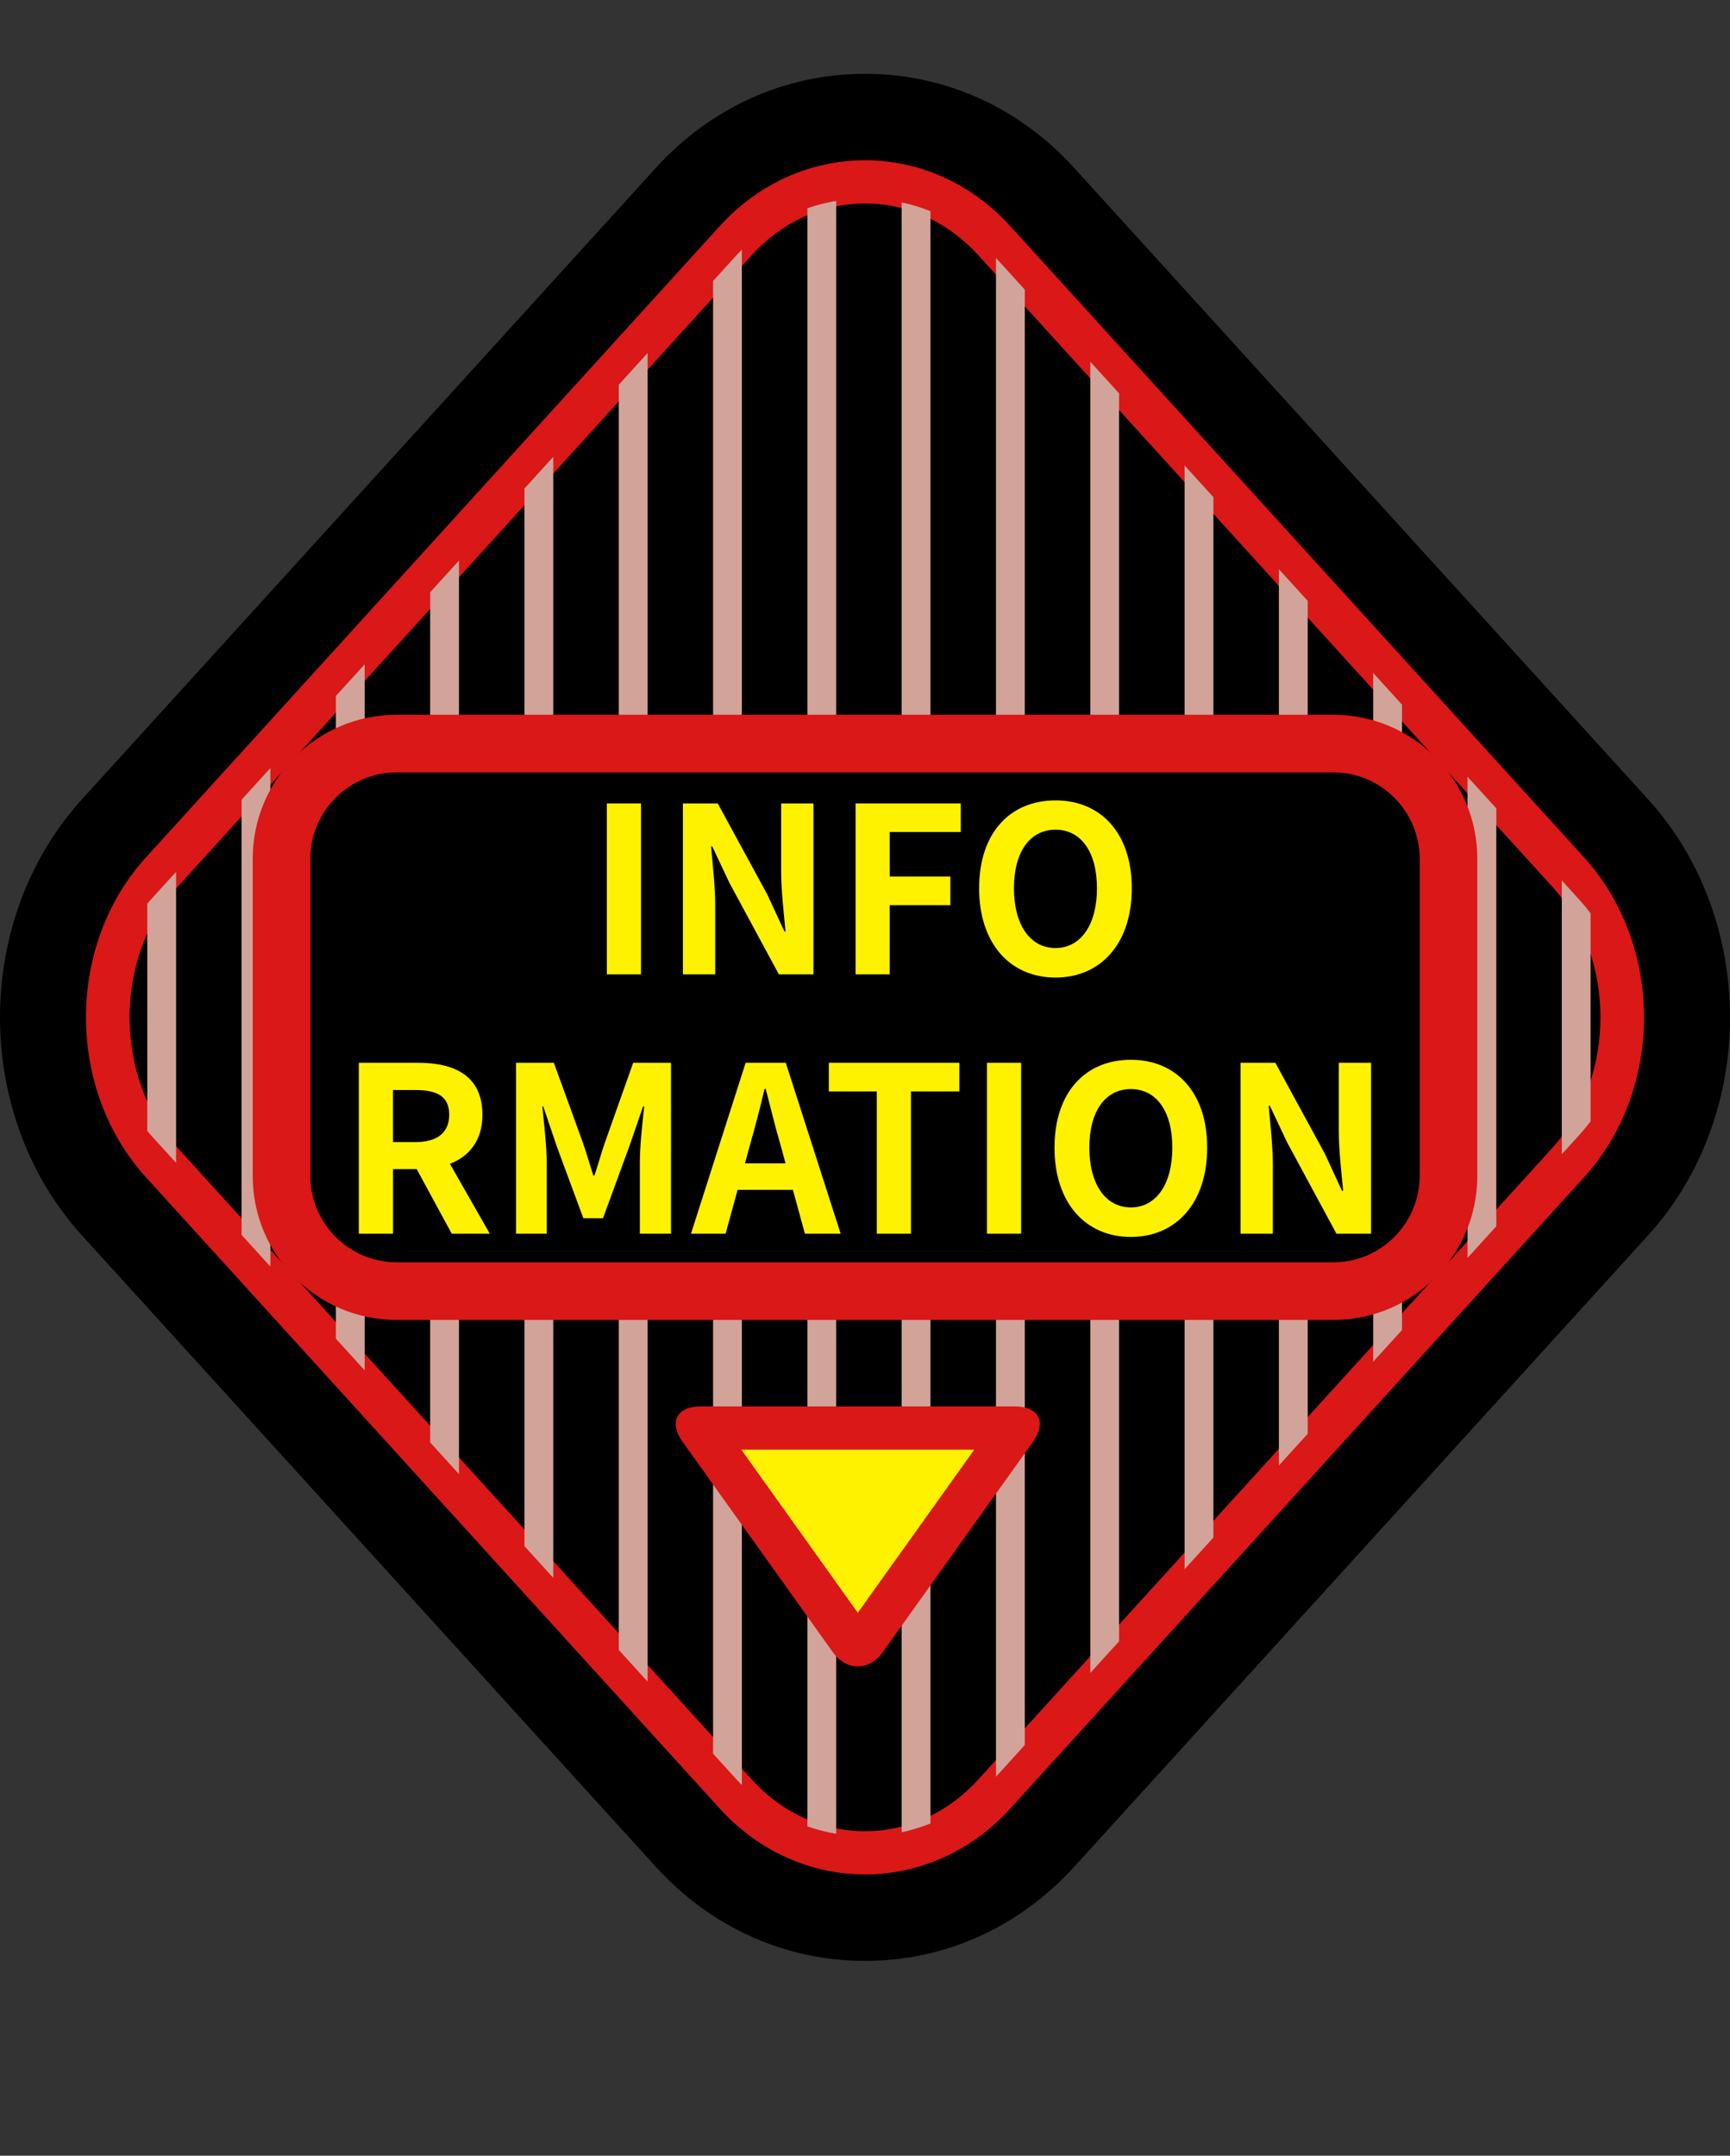 <?xml version="1.0" encoding="UTF-8"?>
<svg id="_レイヤー_2" data-name="レイヤー 2" xmlns="http://www.w3.org/2000/svg" xmlns:xlink="http://www.w3.org/1999/xlink" viewBox="0 0 120.079 149.6">
  <rect x="0" y="0" width="120.079" height="149.6" fill="#333333" stroke="none"/>
  <defs>
    <style>
      .cls-1 {
        stroke: #d2a399;
        stroke-linecap: round;
        stroke-linejoin: round;
        stroke-width: 2px;
      }

      .cls-1, .cls-2 {
        fill: none;
      }

      .cls-3 {
        clip-path: url(#clippath);
      }

      .cls-2, .cls-4, .cls-5, .cls-6 {
        stroke-width: 0px;
      }

      .cls-4 {
        fill: #fff200;
      }

      .cls-5 {
        fill: #000;
      }

      .cls-6 {
        fill: #d91817;
      }
    </style>
    <clipPath id="clippath">
      <path class="cls-2" d="M68.977,123.469l40.677-44.745c4.188-4.607,4.188-11.642,0-16.249l-40.677-44.745c-4.792-5.271-13.082-5.271-17.874,0L10.426,62.475c-4.188,4.607-4.188,11.642,0,16.249l40.677,44.745c4.792,5.271,13.082,5.271,17.874,0Z"/>
    </clipPath>
  </defs>
  <g id="text">
    <g>
      <g>
        <g>
          <path class="cls-5" d="M60.04,133.079c-4.679,0-9.05-1.975-12.31-5.561L7.91,83.717c-6.576-7.233-6.576-19.001,0-26.234L47.73,13.681c3.26-3.585,7.631-5.561,12.31-5.561s9.05,1.975,12.31,5.561l39.819,43.802c6.576,7.233,6.576,19.001,0,26.234l-39.819,43.802c-3.26,3.585-7.631,5.561-12.31,5.561Z"/>
          <path class="cls-5" d="M60.04,11.121c3.658,0,7.315,1.526,10.09,4.578l39.82,43.802c5.55,6.104,5.55,16.094,0,22.198l-39.82,43.802c-2.775,3.052-6.432,4.578-10.09,4.578s-7.315-1.526-10.09-4.578L10.13,81.699c-5.55-6.104-5.55-16.094,0-22.198L49.95,15.699c2.775-3.052,6.432-4.578,10.09-4.578M60.04,5.121c-5.534,0-10.694,2.323-14.53,6.542L5.69,55.465c-7.587,8.345-7.587,21.925,0,30.27l39.82,43.802c3.835,4.219,8.996,6.542,14.53,6.542s10.694-2.323,14.53-6.542l39.82-43.802c7.587-8.345,7.587-21.925,0-30.27L74.569,11.663c-3.835-4.219-8.995-6.542-14.53-6.542h0Z"/>
          <path class="cls-6" d="M60.04,14.121c2.967,0,5.762,1.277,7.87,3.596l39.82,43.802c4.475,4.922,4.475,13.24,0,18.162l-39.82,43.802c-2.108,2.319-4.903,3.596-7.87,3.596s-5.762-1.277-7.87-3.596L12.35,79.681c-4.475-4.922-4.475-13.24,0-18.162L52.169,17.717c2.108-2.319,4.903-3.596,7.87-3.596M60.04,11.121c-3.658,0-7.315,1.526-10.09,4.578L10.13,59.501c-5.55,6.104-5.55,16.094,0,22.198l39.82,43.802c2.775,3.052,6.432,4.578,10.09,4.578s7.315-1.526,10.09-4.578l39.82-43.802c5.55-6.104,5.55-16.094,0-22.198L70.13,15.699c-2.775-3.052-6.432-4.578-10.09-4.578h0Z"/>
        </g>
        <g class="cls-3">
          <line class="cls-1" x1="102.858" y1="1" x2="102.858" y2="148.6"/>
          <line class="cls-1" x1="96.312" y1="1" x2="96.312" y2="148.6"/>
          <line class="cls-1" x1="89.767" y1="1" x2="89.767" y2="148.6"/>
          <line class="cls-1" x1="83.222" y1="1" x2="83.222" y2="148.6"/>
          <line class="cls-1" x1="76.676" y1="1" x2="76.676" y2="148.6"/>
          <line class="cls-1" x1="70.131" y1="1" x2="70.131" y2="148.6"/>
          <line class="cls-1" x1="63.585" y1="1" x2="63.585" y2="148.6"/>
          <line class="cls-1" x1="57.04" y1="1" x2="57.04" y2="148.6"/>
          <line class="cls-1" x1="50.494" y1="1" x2="50.494" y2="148.6"/>
          <line class="cls-1" x1="43.949" y1="1" x2="43.949" y2="148.6"/>
          <line class="cls-1" x1="37.403" y1="1" x2="37.403" y2="148.6"/>
          <line class="cls-1" x1="30.858" y1="1" x2="30.858" y2="148.6"/>
          <line class="cls-1" x1="24.312" y1="1" x2="24.312" y2="148.6"/>
          <line class="cls-1" x1="17.767" y1="1" x2="17.767" y2="148.6"/>
          <line class="cls-1" x1="109.403" y1="1" x2="109.403" y2="148.6"/>
          <line class="cls-1" x1="11.222" y1="1" x2="11.222" y2="148.6"/>
        </g>
        <g>
          <rect class="cls-5" x="19.54" y="51.6" width="81" height="38" rx="8" ry="8"/>
          <path class="cls-6" d="M92.54,53.6c3.308,0,6,2.692,6,6v22c0,3.308-2.692,6-6,6H27.54c-3.308,0-6-2.692-6-6v-22c0-3.308,2.692-6,6-6h65M92.54,49.6H27.54c-5.523,0-10,4.477-10,10v22c0,5.523,4.477,10,10,10h65c5.523,0,10-4.477,10-10v-22c0-5.523-4.477-10-10-10h0Z"/>
        </g>
        <g>
          <path class="cls-4" d="M59.54,114.147c-.158,0-.354-.142-.523-.379,0,0-10.46-14.645-10.474-14.667.026,0,21.968,0,21.994,0-.014.021-10.474,14.666-10.474,14.666-.169.237-.365.379-.523.379Z"/>
          <path class="cls-6" d="M67.625,100.6l-8.085,11.319-8.084-11.319h16.169M70.454,97.6h-21.83c-1.65,0-2.215,1.099-1.256,2.441l10.427,14.598c.479.671,1.112,1.007,1.744,1.007s1.264-.336,1.744-1.007l10.427-14.598c.959-1.343.394-2.441-1.256-2.441h0Z"/>
        </g>
      </g>
      <g>
        <path class="cls-4" d="M42.121,55.754h2.369v11.861h-2.369v-11.861Z"/>
        <path class="cls-4" d="M47.401,55.754h2.417l3.441,6.323,1.185,2.561h.08c-.112-1.232-.304-2.801-.304-4.146v-4.738h2.241v11.861h-2.401l-3.425-6.338-1.201-2.545h-.08c.112,1.281.288,2.77.288,4.13v4.754h-2.241v-11.861Z"/>
        <path class="cls-4" d="M59.385,55.754h7.299v1.985h-4.93v3.089h4.209v1.985h-4.209v4.802h-2.369v-11.861Z"/>
        <path class="cls-4" d="M67.961,61.644c0-3.858,2.161-6.099,5.298-6.099s5.298,2.257,5.298,6.099-2.161,6.194-5.298,6.194-5.298-2.353-5.298-6.194ZM76.14,61.644c0-2.545-1.12-4.066-2.881-4.066s-2.881,1.521-2.881,4.066c0,2.529,1.121,4.146,2.881,4.146s2.881-1.617,2.881-4.146Z"/>
        <path class="cls-4" d="M24.905,73.754h4.13c2.481,0,4.45.88,4.45,3.602,0,1.777-.896,2.881-2.257,3.409l2.769,4.85h-2.641l-2.433-4.482h-1.648v4.482h-2.369v-11.861ZM28.811,79.26c1.521,0,2.369-.64,2.369-1.905,0-1.281-.848-1.713-2.369-1.713h-1.537v3.618h1.537Z"/>
        <path class="cls-4" d="M35.818,73.754h2.625l2.017,5.554c.256.736.48,1.521.72,2.273h.08c.256-.752.464-1.537.72-2.273l1.969-5.554h2.625v11.861h-2.161v-4.946c0-1.121.176-2.77.304-3.89h-.08l-.96,2.785-1.825,4.978h-1.361l-1.841-4.978-.944-2.785h-.064c.112,1.12.304,2.769.304,3.89v4.946h-2.129v-11.861Z"/>
        <path class="cls-4" d="M51.755,73.754h2.785l3.81,11.861h-2.481l-.833-3.041h-3.841l-.833,3.041h-2.401l3.793-11.861ZM51.707,80.733h2.817l-.352-1.297c-.368-1.232-.688-2.593-1.024-3.874h-.08c-.304,1.297-.656,2.641-1.008,3.874l-.352,1.297Z"/>
        <path class="cls-4" d="M60.859,75.739h-3.33v-1.985h9.06v1.985h-3.361v9.876h-2.369v-9.876Z"/>
        <path class="cls-4" d="M68.506,73.754h2.369v11.861h-2.369v-11.861Z"/>
        <path class="cls-4" d="M73.193,79.644c0-3.858,2.161-6.099,5.298-6.099s5.298,2.257,5.298,6.099-2.161,6.194-5.298,6.194-5.298-2.353-5.298-6.194ZM81.372,79.644c0-2.545-1.12-4.066-2.881-4.066s-2.881,1.521-2.881,4.066c0,2.529,1.121,4.146,2.881,4.146s2.881-1.617,2.881-4.146Z"/>
        <path class="cls-4" d="M86.105,73.754h2.417l3.441,6.323,1.185,2.561h.08c-.112-1.232-.304-2.801-.304-4.146v-4.738h2.241v11.861h-2.401l-3.425-6.338-1.201-2.545h-.08c.112,1.281.288,2.77.288,4.13v4.754h-2.241v-11.861Z"/>
      </g>
    </g>
  </g>
</svg>